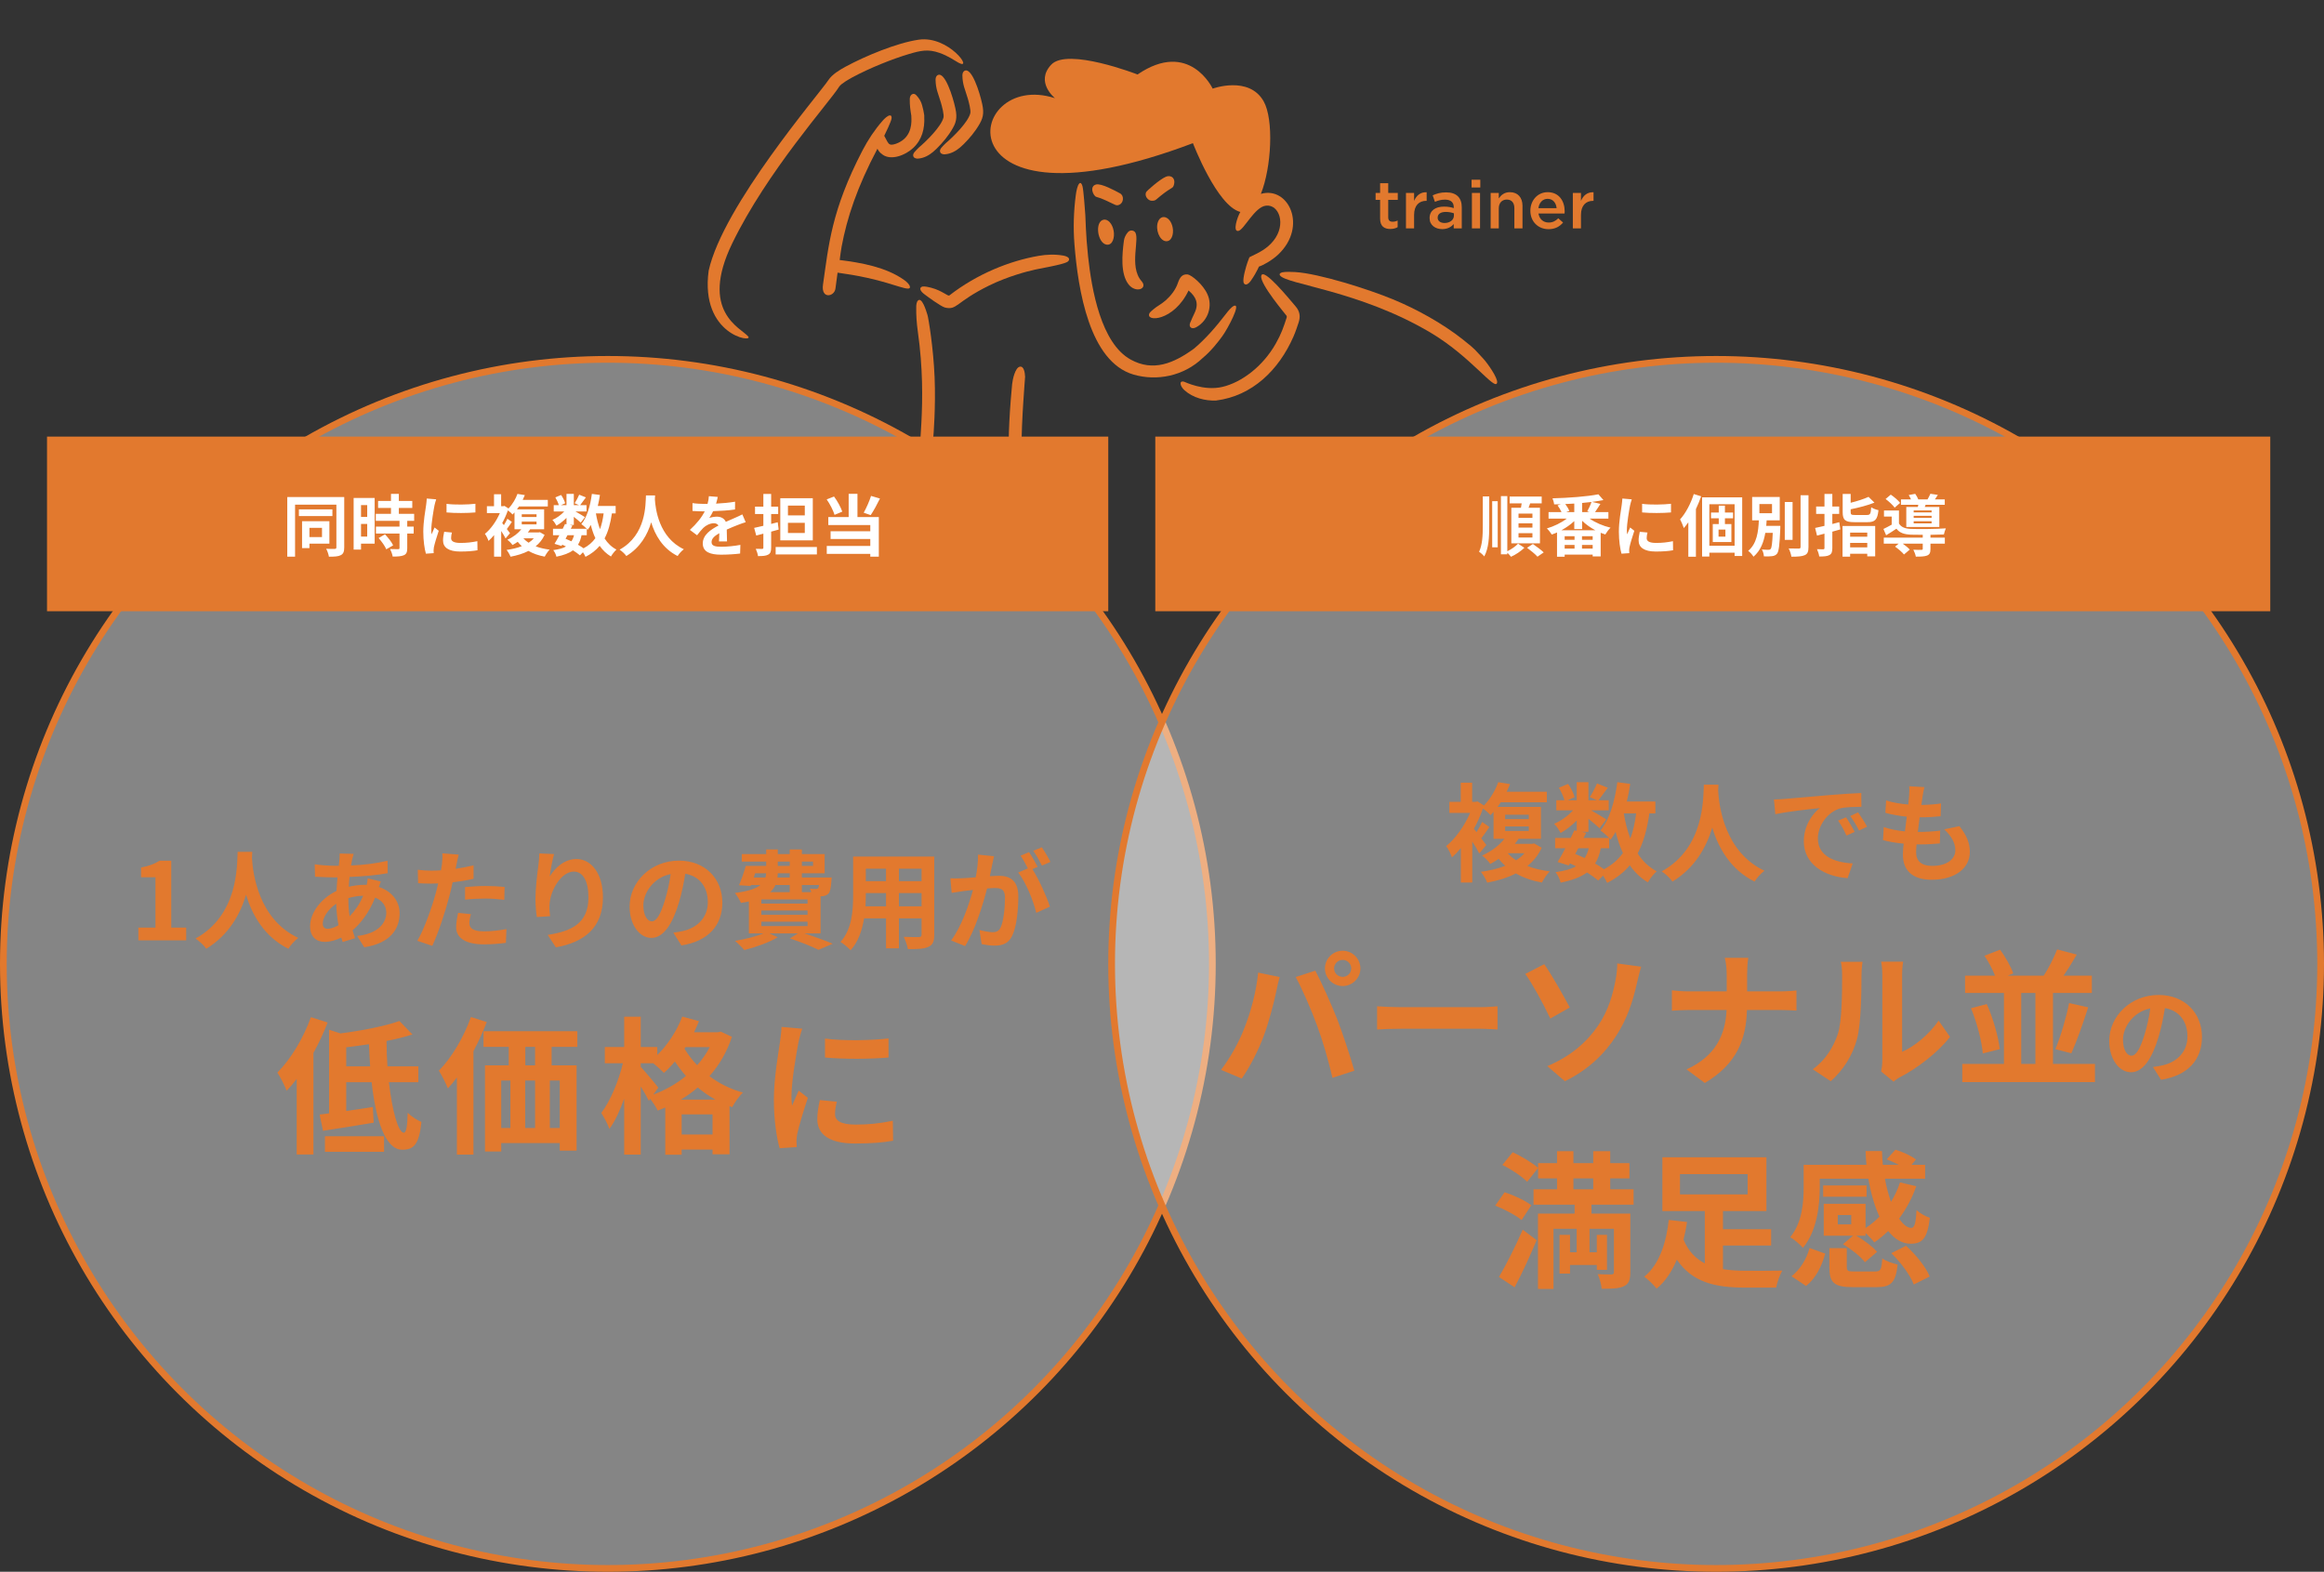 <svg width="346" height="234" viewBox="0 0 346 234" fill="none" xmlns="http://www.w3.org/2000/svg">
<rect x="0" y="0" width="346" height="234" fill="#333333" stroke="none"/>
<circle cx="90.5" cy="143.5" r="90" fill="white" fill-opacity="0.4" stroke="#E2792E"/>
<path d="M20.601 140V138.096H23.145V130.608H21.001V129.152C22.185 128.928 23.001 128.624 23.753 128.144H25.497V138.096H27.721V140H20.601ZM35.383 126.816H37.559C37.543 127.072 37.527 127.392 37.511 127.728C37.639 129.936 38.439 136.832 44.407 139.632C43.815 140.08 43.239 140.736 42.935 141.248C39.319 139.456 37.527 136.16 36.631 133.216C35.767 136.096 34.087 139.184 30.711 141.248C30.375 140.752 29.751 140.176 29.111 139.728C35.495 136.192 35.271 128.928 35.383 126.816ZM52.647 127.12C52.551 127.44 52.487 127.728 52.423 127.968C52.375 128.24 52.311 128.528 52.263 128.848C54.215 128.768 55.943 128.56 57.703 128.144L57.719 130C56.151 130.288 54.007 130.48 52.039 130.56C51.991 131.04 51.943 131.536 51.927 132.016C52.695 131.84 53.527 131.728 54.311 131.728C54.407 131.728 54.503 131.728 54.599 131.728C54.663 131.408 54.727 131.008 54.743 130.768L56.695 131.232C56.631 131.408 56.503 131.744 56.407 132.048C58.263 132.656 59.495 134.112 59.495 135.968C59.495 138.24 58.167 140.432 54.231 141.024L53.175 139.344C56.263 139.008 57.511 137.44 57.511 135.872C57.511 134.912 56.951 134.064 55.847 133.632C54.983 135.808 53.703 137.488 52.487 138.496C52.599 138.896 52.727 139.296 52.855 139.68L51.015 140.24C50.951 140.032 50.871 139.808 50.807 139.584C50.023 139.968 49.175 140.224 48.327 140.224C47.159 140.224 46.167 139.52 46.167 137.904C46.167 135.84 47.863 133.696 50.103 132.64C50.135 131.952 50.183 131.28 50.247 130.624C50.071 130.624 49.911 130.624 49.735 130.624C48.903 130.624 47.655 130.56 46.903 130.528L46.855 128.672C47.415 128.768 48.823 128.896 49.799 128.896C50.023 128.896 50.231 128.896 50.439 128.896C50.471 128.592 50.503 128.304 50.535 128.032C50.551 127.728 50.583 127.344 50.567 127.072L52.647 127.12ZM48.055 137.488C48.055 138 48.279 138.272 48.791 138.272C49.239 138.272 49.815 138.08 50.391 137.744C50.215 136.752 50.087 135.648 50.055 134.544C48.855 135.36 48.055 136.576 48.055 137.488ZM51.863 133.76C51.863 134.736 51.927 135.616 52.055 136.416C52.807 135.632 53.527 134.656 54.071 133.36C53.223 133.376 52.487 133.52 51.863 133.712V133.76ZM70.103 136.096C69.975 136.544 69.879 137.072 69.879 137.424C69.879 138.128 70.359 138.656 72.071 138.656C73.143 138.656 74.247 138.528 75.399 138.32L75.319 140.368C74.423 140.48 73.335 140.592 72.055 140.592C69.367 140.592 67.911 139.664 67.911 138.048C67.911 137.312 68.071 136.544 68.199 135.904L70.103 136.096ZM68.295 127.232C68.167 127.664 68.023 128.384 67.959 128.736C67.927 128.912 67.879 129.12 67.831 129.344C68.727 129.216 69.623 129.04 70.503 128.832V130.832C69.543 131.056 68.455 131.232 67.383 131.36C67.239 132.048 67.079 132.752 66.903 133.408C66.327 135.648 65.255 138.912 64.359 140.816L62.135 140.064C63.095 138.464 64.311 135.104 64.903 132.864C65.015 132.432 65.143 131.984 65.239 131.52C64.871 131.536 64.519 131.552 64.183 131.552C63.415 131.552 62.807 131.52 62.247 131.488L62.199 129.488C63.015 129.584 63.559 129.616 64.215 129.616C64.679 129.616 65.159 129.6 65.655 129.568C65.719 129.216 65.767 128.912 65.799 128.656C65.863 128.064 65.895 127.408 65.847 127.04L68.295 127.232ZM69.239 132.064C70.135 131.984 71.287 131.904 72.311 131.904C73.223 131.904 74.183 131.952 75.127 132.048L75.079 133.968C74.279 133.872 73.303 133.776 72.327 133.776C71.239 133.776 70.247 133.824 69.239 133.936V132.064ZM82.487 127.152C82.263 127.936 81.943 129.584 81.847 130.48C82.615 129.232 84.007 127.888 85.815 127.888C88.039 127.888 89.767 130.064 89.767 133.584C89.767 138.112 86.999 140.272 82.759 141.04L81.543 139.184C85.095 138.64 87.607 137.472 87.607 133.6C87.607 131.136 86.775 129.76 85.431 129.76C83.543 129.76 81.895 132.592 81.815 134.704C81.783 135.136 81.799 135.648 81.895 136.4L79.927 136.528C79.831 135.904 79.719 134.928 79.719 133.856C79.719 132.368 79.943 130.384 80.167 128.736C80.247 128.128 80.295 127.488 80.295 127.056L82.487 127.152ZM107.543 134.368C107.543 137.744 105.479 140.128 101.447 140.752L100.247 138.848C100.855 138.784 101.303 138.688 101.735 138.592C103.783 138.112 105.383 136.64 105.383 134.304C105.383 132.096 104.183 130.448 102.023 130.08C101.799 131.44 101.527 132.912 101.063 134.416C100.103 137.648 98.727 139.632 96.983 139.632C95.207 139.632 93.735 137.68 93.735 134.976C93.735 131.28 96.935 128.128 101.079 128.128C105.047 128.128 107.543 130.88 107.543 134.368ZM95.783 134.768C95.783 136.384 96.423 137.168 97.047 137.168C97.719 137.168 98.343 136.16 98.999 134C99.367 132.816 99.671 131.456 99.847 130.128C97.207 130.672 95.783 133.008 95.783 134.768ZM113.351 137.216V137.872H120.231V137.216H113.351ZM117.575 131.76H115.447C115.271 132.144 115.015 132.496 114.663 132.816H117.575V131.76ZM112.423 130.016L112.215 130.64H113.959C114.023 130.448 114.055 130.24 114.055 130.016H112.423ZM115.799 128.272V128.912H117.575V128.272H115.799ZM121.047 128.272H119.383V128.912H121.047V128.272ZM117.575 130.64V130.016H115.799C115.783 130.224 115.767 130.432 115.751 130.64H117.575ZM121.943 131.76H119.383V132.816H120.775C120.727 132.624 120.647 132.432 120.583 132.288C120.951 132.336 121.287 132.352 121.463 132.336C121.607 132.336 121.703 132.336 121.799 132.224C121.863 132.144 121.911 132 121.943 131.76ZM120.231 134.528V133.904H113.351V134.528H120.231ZM120.231 136.192V135.552H113.351V136.192H120.231ZM122.167 138.96H119.751C121.287 139.456 122.967 140.064 123.975 140.496L121.863 141.408C120.919 140.928 119.255 140.256 117.591 139.712L118.807 138.96H114.535L115.799 139.536C114.471 140.32 112.439 141.04 110.807 141.44C110.503 141.072 109.831 140.4 109.431 140.08C110.919 139.824 112.551 139.424 113.671 138.96H111.495V134.208C111.127 134.288 110.743 134.352 110.311 134.416C110.151 134.016 109.703 133.296 109.415 132.944C111.399 132.688 112.551 132.288 113.207 131.76H111.799L111.751 131.904L110.023 131.792C110.375 131.008 110.759 129.856 111.031 128.912H114.071V128.272H110.439V127.152H114.071V126.464H115.799V127.152H117.575V126.464H119.383V127.152H122.775V130.016H119.383V130.64H123.815C123.815 130.64 123.799 130.96 123.783 131.136C123.703 132.176 123.607 132.752 123.335 133.04C123.095 133.28 122.743 133.408 122.407 133.424C122.343 133.424 122.263 133.44 122.167 133.44V138.96ZM133.831 134.928H137.207V132.96H133.831V134.928ZM128.855 134.928H131.911V132.96H128.903V133.248C128.903 133.76 128.887 134.336 128.855 134.928ZM131.911 129.328H128.903V131.184H131.911V129.328ZM137.207 131.184V129.328H133.831V131.184H137.207ZM139.095 127.52V139.136C139.095 140.16 138.871 140.672 138.231 140.96C137.575 141.28 136.599 141.312 135.159 141.296C135.095 140.784 134.791 139.968 134.551 139.472C135.447 139.52 136.503 139.504 136.791 139.504C137.095 139.504 137.207 139.408 137.207 139.12V136.72H133.831V141.184H131.911V136.72H128.647C128.359 138.464 127.783 140.224 126.631 141.472C126.327 141.12 125.559 140.464 125.127 140.24C126.871 138.32 127.015 135.472 127.015 133.232V127.52H139.095ZM147.991 127.472C147.895 127.888 147.783 128.4 147.703 128.8C147.607 129.28 147.479 129.872 147.367 130.448C147.911 130.416 148.375 130.384 148.711 130.384C150.407 130.384 151.607 131.136 151.607 133.44C151.607 135.328 151.383 137.92 150.695 139.312C150.167 140.432 149.287 140.784 148.071 140.784C147.463 140.784 146.695 140.672 146.151 140.56L145.815 138.448C146.423 138.624 147.351 138.784 147.767 138.784C148.311 138.784 148.711 138.624 148.967 138.096C149.399 137.184 149.623 135.248 149.623 133.664C149.623 132.384 149.063 132.208 148.071 132.208C147.815 132.208 147.415 132.24 146.951 132.272C146.343 134.704 145.159 138.496 143.687 140.848L141.607 140.016C143.159 137.92 144.263 134.688 144.855 132.496C144.279 132.56 143.767 132.624 143.479 132.656C143.015 132.736 142.183 132.848 141.687 132.928L141.495 130.752C142.087 130.8 142.615 130.768 143.207 130.752C143.703 130.736 144.455 130.688 145.271 130.608C145.495 129.408 145.639 128.24 145.607 127.232L147.991 127.472ZM155.111 126.144C155.527 126.752 156.119 127.76 156.391 128.32L155.127 128.864C154.791 128.208 154.279 127.264 153.831 126.656L155.111 126.144ZM153.207 126.864C153.607 127.456 154.183 128.464 154.487 129.056L153.703 129.392C154.663 130.88 155.863 133.552 156.311 134.976L154.279 135.904C153.863 134.128 152.727 131.312 151.591 129.904L153.031 129.28C152.711 128.672 152.311 127.904 151.943 127.392L153.207 126.864ZM46.288 151.432L48.774 152.224C48.202 153.742 47.476 155.282 46.662 156.756V171.87H44.176V160.628C43.692 161.266 43.186 161.86 42.68 162.388C42.438 161.75 41.734 160.298 41.294 159.682C43.274 157.702 45.166 154.578 46.288 151.432ZM48.378 171.474V169.164H57.178V171.474H48.378ZM51.546 158.758H55.11C55.022 157.68 54.978 156.558 54.934 155.458C53.79 155.634 52.646 155.788 51.546 155.92V158.758ZM62.282 161.112H57.904C58.388 165.38 59.29 168.636 60.126 168.636C60.478 168.636 60.654 167.69 60.698 165.666C61.248 166.216 62.084 166.766 62.744 167.03C62.392 170.418 61.6 171.166 59.884 171.166C57.354 171.166 55.946 166.7 55.33 161.112H51.546V165.402C52.822 165.226 54.186 165.006 55.506 164.808L55.638 167.14C53.042 167.58 50.248 168.02 48.092 168.35L47.586 165.93C48.026 165.886 48.488 165.82 48.994 165.754V153.302L50.688 153.852C53.9 153.434 57.31 152.774 59.466 152.004L61.402 154.006C60.236 154.38 58.938 154.71 57.552 154.974C57.552 156.25 57.596 157.526 57.684 158.758H62.282V161.112ZM70.114 151.41L72.468 152.158C71.918 153.61 71.236 155.084 70.488 156.492V171.892H68.024V160.408C67.584 161.002 67.144 161.552 66.682 162.036C66.44 161.42 65.758 160.034 65.34 159.396C67.232 157.482 69.036 154.446 70.114 151.41ZM79.662 158.604V155.854H78.21V158.604H79.662ZM83.336 167.932V160.87H81.862V167.932H83.336ZM74.624 160.87V167.932H75.988V160.87H74.624ZM79.662 160.87H78.188V167.932H79.662V160.87ZM85.954 155.854H82.126V158.604H85.844V171.298H83.336V170.176H74.624V171.43H72.204V158.604H75.746V155.854H71.984V153.522H85.954V155.854ZM101.354 163.708H106.524C105.556 163.18 104.676 162.564 103.884 161.904C103.092 162.586 102.256 163.18 101.354 163.708ZM101.486 168.9H106.084V165.908H101.486V168.9ZM98.01 161.926L97.262 162.96C99.022 162.3 100.694 161.376 102.124 160.188C101.508 159.484 100.958 158.758 100.474 158.032C99.946 158.67 99.396 159.242 98.846 159.726C98.516 159.374 97.834 158.758 97.262 158.296H95.392V158.824C95.986 159.462 97.636 161.42 98.01 161.926ZM105.666 155.898H102.058L101.904 156.118C102.41 156.954 103.026 157.79 103.796 158.582C104.522 157.768 105.16 156.866 105.666 155.898ZM107.316 153.588L108.966 154.358C108.218 156.646 107.074 158.582 105.622 160.21C107.008 161.266 108.68 162.124 110.594 162.652C110.066 163.158 109.34 164.192 109.01 164.83L108.614 164.676V171.848H106.084V171.144H101.486V171.914H99.044V164.874C98.67 165.05 98.296 165.204 97.922 165.336C97.68 164.83 97.218 164.126 96.8 163.598L96.602 163.884C96.338 163.334 95.876 162.52 95.392 161.75V171.892H92.928V163.554C92.312 165.314 91.564 166.942 90.728 168.064C90.486 167.338 89.914 166.326 89.518 165.688C90.86 163.95 92.114 160.914 92.73 158.296H90.046V155.876H92.928V151.366H95.392V155.876H97.856V157.064C99.418 155.546 100.782 153.456 101.574 151.344L104.06 152.026C103.84 152.576 103.598 153.126 103.334 153.676H106.876L107.316 153.588ZM122.826 154.622C125.532 154.996 129.91 154.886 132.286 154.6V157.438C129.58 157.68 125.598 157.702 122.826 157.438V154.622ZM124.586 164.016C124.41 164.742 124.322 165.27 124.322 165.864C124.322 166.832 125.158 167.426 127.402 167.426C129.36 167.426 130.988 167.25 132.924 166.854L132.968 169.824C131.538 170.088 129.778 170.242 127.292 170.242C123.508 170.242 121.682 168.9 121.682 166.634C121.682 165.776 121.814 164.896 122.056 163.774L124.586 164.016ZM119.438 153.148C119.262 153.61 118.976 154.71 118.888 155.106C118.602 156.58 117.832 160.98 117.832 163.18C117.832 163.598 117.854 164.17 117.92 164.61C118.25 163.862 118.602 163.092 118.91 162.366L120.274 163.444C119.658 165.27 118.932 167.668 118.69 168.834C118.624 169.164 118.58 169.648 118.58 169.868C118.58 170.11 118.602 170.462 118.624 170.77L116.072 170.946C115.632 169.428 115.214 166.744 115.214 163.752C115.214 160.452 115.896 156.734 116.138 155.04C116.204 154.424 116.336 153.588 116.358 152.884L119.438 153.148Z" fill="#E2792E"/>
<circle cx="255.5" cy="143.5" r="90" fill="white" fill-opacity="0.4" stroke="#E2792E"/>
<path d="M226.968 127.024H224.472C224.824 127.424 225.24 127.776 225.72 128.08C226.2 127.776 226.616 127.424 226.968 127.024ZM224.088 123.04V123.712H227.608V123.04H224.088ZM224.088 121.296V121.952H227.608V121.296H224.088ZM228.408 125.568L229.528 126.208C229.032 127.312 228.296 128.208 227.4 128.928C228.376 129.312 229.496 129.568 230.728 129.728C230.312 130.128 229.816 130.88 229.56 131.392C228.088 131.12 226.792 130.672 225.688 130.032C224.408 130.688 222.952 131.12 221.416 131.408C221.256 130.944 220.776 130.144 220.472 129.792C221.784 129.616 223.016 129.328 224.104 128.896C223.752 128.576 223.416 128.24 223.128 127.856C222.744 128.128 222.328 128.384 221.88 128.624C221.608 128.224 221.048 127.632 220.648 127.376C222.168 126.688 223.272 125.776 223.976 124.88H222.36V120.864C222.216 121.04 222.056 121.2 221.896 121.36C221.656 121.056 221.176 120.64 220.776 120.384C220.424 121.408 219.96 122.432 219.432 123.392L219.832 123.888C220.136 123.392 220.472 122.8 220.664 122.368L221.736 123.12C221.32 123.728 220.904 124.336 220.536 124.816C220.872 125.248 221.16 125.632 221.288 125.808L220.232 127.056C220.008 126.592 219.608 125.92 219.192 125.28V131.392H217.496V126.256C217.064 126.784 216.616 127.248 216.168 127.648C216.024 127.184 215.592 126.288 215.304 125.968C216.68 124.864 218.04 122.96 218.872 121.024H215.784V119.376H217.48V116.528H219.176V119.376H219.688L219.976 119.312L220.936 119.92C221.96 118.848 222.664 117.552 223.064 116.448L224.824 116.736C224.664 117.12 224.488 117.488 224.312 117.872H230.296V119.44H223.432C223.288 119.68 223.128 119.904 222.952 120.128H229.416V124.88H226.088C225.912 125.136 225.736 125.392 225.528 125.632H228.072L228.408 125.568ZM239.576 126.288H238.328C238.152 127.184 237.88 127.936 237.48 128.56C237.976 128.848 238.44 129.136 238.808 129.408C239.992 128.784 240.92 127.984 241.624 126.992C241.176 126.048 240.824 124.992 240.536 123.84C240.312 124.256 240.056 124.64 239.8 124.992C239.736 124.928 239.672 124.848 239.576 124.752V126.288ZM234.984 126.288L234.52 127.136C235 127.328 235.464 127.52 235.928 127.744C236.184 127.344 236.392 126.864 236.536 126.288H234.984ZM243.592 121.088H241.752C241.976 122.432 242.296 123.696 242.728 124.848C243.128 123.76 243.416 122.496 243.592 121.088ZM246.456 121.088H245.56C245.224 123.456 244.68 125.44 243.816 127.056C244.552 128.192 245.48 129.104 246.648 129.712C246.216 130.096 245.624 130.832 245.336 131.36C244.248 130.704 243.368 129.856 242.648 128.816C241.768 129.872 240.664 130.736 239.272 131.44C239.16 131.168 238.92 130.736 238.664 130.352L237.944 131.088C237.512 130.72 236.936 130.304 236.28 129.888C235.336 130.592 234.056 131.056 232.344 131.408C232.232 130.864 231.896 130.224 231.592 129.84C232.888 129.664 233.88 129.408 234.632 128.976C234.344 128.816 234.04 128.672 233.736 128.544L233.56 128.848L231.896 128.336C232.248 127.776 232.648 127.056 233.048 126.288H231.528V124.752H233.848C234.04 124.352 234.232 123.968 234.392 123.616L234.744 123.696V122.16C234.008 122.896 233.144 123.568 232.344 124.016C232.136 123.6 231.736 122.976 231.384 122.64C232.36 122.24 233.432 121.472 234.2 120.64H231.704V119.136H232.92C232.776 118.592 232.424 117.856 232.088 117.28L233.464 116.704C233.88 117.312 234.296 118.128 234.424 118.688L233.4 119.136H234.744V116.448H236.488V119.136H237.752L236.696 118.672C237.064 118.096 237.512 117.248 237.768 116.64L239.368 117.28C238.872 117.968 238.376 118.64 237.992 119.136H239.512V120.64H236.888C237.656 121.072 238.792 121.744 239.144 121.984L238.136 123.296C237.784 122.96 237.112 122.4 236.488 121.904V123.84H235.464L236.152 123.984L235.768 124.752H239.576C239.208 124.384 238.632 123.888 238.28 123.648C239.64 122.016 240.408 119.296 240.792 116.448L242.712 116.704C242.584 117.6 242.408 118.48 242.2 119.328H246.456V121.088ZM253.672 116.816H255.848C255.832 117.072 255.816 117.392 255.8 117.728C255.928 119.936 256.728 126.832 262.696 129.632C262.104 130.08 261.528 130.736 261.224 131.248C257.608 129.456 255.816 126.16 254.92 123.216C254.056 126.096 252.376 129.184 249 131.248C248.664 130.752 248.04 130.176 247.4 129.728C253.784 126.192 253.56 118.928 253.672 116.816ZM264.104 119.024C264.744 119.008 265.368 118.976 265.672 118.944C267.016 118.832 269.656 118.592 272.584 118.352C274.232 118.208 275.976 118.112 277.112 118.064L277.128 120.112C276.264 120.128 274.888 120.128 274.04 120.336C272.104 120.848 270.648 122.912 270.648 124.816C270.648 127.456 273.112 128.4 275.832 128.544L275.08 130.736C271.72 130.512 268.552 128.72 268.552 125.248C268.552 122.944 269.848 121.12 270.936 120.304C269.432 120.464 266.168 120.816 264.312 121.216L264.104 119.024ZM274.84 121.68C275.24 122.256 275.816 123.232 276.12 123.856L274.904 124.4C274.504 123.52 274.168 122.896 273.656 122.176L274.84 121.68ZM276.632 120.944C277.032 121.504 277.64 122.448 277.976 123.072L276.776 123.648C276.344 122.784 275.976 122.192 275.464 121.488L276.632 120.944ZM286.504 117.184C286.36 117.76 286.296 118.192 286.232 118.608C286.184 118.88 286.12 119.312 286.056 119.84C287.208 119.824 288.232 119.728 288.984 119.616L288.92 121.52C287.96 121.616 287.08 121.68 285.8 121.68C285.704 122.384 285.608 123.136 285.528 123.856C285.56 123.856 285.608 123.856 285.64 123.856C286.632 123.856 287.816 123.792 288.856 123.664L288.808 125.568C287.912 125.648 286.984 125.712 285.976 125.712C285.768 125.712 285.544 125.712 285.336 125.712C285.304 126.192 285.272 126.592 285.272 126.88C285.272 128.208 286.088 128.912 287.656 128.912C289.896 128.912 291.112 127.888 291.112 126.576C291.112 125.488 290.52 124.464 289.464 123.472L291.72 122.992C292.776 124.336 293.272 125.472 293.272 126.832C293.272 129.248 291.096 130.976 287.592 130.976C285.08 130.976 283.304 129.888 283.304 127.216C283.304 126.832 283.352 126.256 283.416 125.6C282.248 125.488 281.192 125.312 280.344 125.072L280.456 123.136C281.496 123.488 282.568 123.664 283.608 123.776C283.704 123.056 283.8 122.304 283.88 121.584C282.776 121.472 281.64 121.28 280.696 121.008L280.808 119.168C281.736 119.472 282.936 119.68 284.104 119.776C284.152 119.28 284.2 118.848 284.232 118.48C284.28 117.728 284.28 117.408 284.248 117.056L286.504 117.184ZM198.622 144.182C198.622 144.864 199.194 145.436 199.898 145.436C200.602 145.436 201.174 144.864 201.174 144.182C201.174 143.478 200.602 142.906 199.898 142.906C199.194 142.906 198.622 143.478 198.622 144.182ZM197.258 144.182C197.258 142.73 198.446 141.542 199.898 141.542C201.35 141.542 202.538 142.73 202.538 144.182C202.538 145.612 201.35 146.8 199.898 146.8C198.446 146.8 197.258 145.612 197.258 144.182ZM185.224 153.158C186.214 150.694 187.05 147.592 187.314 144.798L190.526 145.458C190.328 146.096 190.086 147.174 189.998 147.658C189.69 149.198 188.898 152.234 188.128 154.28C187.336 156.414 186.038 158.922 184.872 160.572L181.792 159.274C183.178 157.47 184.476 155.094 185.224 153.158ZM196.092 152.696C195.256 150.386 193.826 147.13 192.902 145.458L195.828 144.512C196.73 146.206 198.248 149.594 199.084 151.728C199.854 153.708 201.02 157.228 201.636 159.406L198.38 160.462C197.764 157.844 196.972 155.072 196.092 152.696ZM205.024 149.814C205.816 149.88 207.422 149.946 208.566 149.946H220.38C221.414 149.946 222.382 149.858 222.954 149.814V153.268C222.426 153.246 221.304 153.158 220.38 153.158H208.566C207.312 153.158 205.838 153.202 205.024 153.268V149.814ZM230.368 158.724C233.932 157.228 236.308 155.05 237.892 152.74C239.52 150.386 240.136 147.9 240.488 146.096C240.708 145.084 240.796 143.984 240.774 143.434L244.338 143.918C244.074 144.776 243.832 145.854 243.678 146.492C243.106 149.066 242.226 151.75 240.62 154.214C238.904 156.876 236.462 159.274 232.986 160.968L230.368 158.724ZM229.906 143.544C231.006 145.084 232.898 148.45 233.712 149.99L230.808 151.64C229.708 149.286 228.102 146.404 227.09 144.996L229.906 143.544ZM257.076 145.172C257.076 144.424 256.988 143.28 256.79 142.598H260.288C260.156 143.28 260.112 144.49 260.112 145.194V147.592H265.062C266.074 147.592 266.998 147.504 267.46 147.46V150.452C266.998 150.43 265.92 150.364 265.04 150.364H260.09C259.958 154.786 258.572 158.394 253.82 161.232L251.092 159.208C255.404 157.25 256.878 154.082 257.054 150.364H251.444C250.476 150.364 249.596 150.43 248.914 150.474V147.438C249.574 147.504 250.476 147.592 251.356 147.592H257.076V145.172ZM280.066 159.516C280.154 159.098 280.242 158.482 280.242 157.888V145.062C280.242 144.072 280.088 143.236 280.066 143.17H283.344C283.322 143.236 283.19 144.094 283.19 145.084V156.59C284.972 155.82 287.15 154.082 288.624 151.948L290.318 154.368C288.492 156.744 285.324 159.12 282.86 160.374C282.376 160.638 282.112 160.858 281.914 161.034L280.066 159.516ZM269.88 159.186C271.816 157.822 273.004 155.798 273.62 153.928C274.236 152.036 274.258 147.878 274.258 145.216C274.258 144.336 274.192 143.742 274.06 143.192H277.294C277.272 143.302 277.14 144.27 277.14 145.194C277.14 147.79 277.074 152.432 276.48 154.654C275.82 157.14 274.434 159.296 272.564 160.968L269.88 159.186ZM300.922 147.834V158.394H303.034V147.834H300.922ZM305.652 158.394H311.9V161.1H292.144V158.394H298.348V147.834H292.562V145.26H297.028C296.654 144.336 296.06 143.17 295.444 142.29L297.776 141.388C298.59 142.488 299.382 143.918 299.734 144.908L298.898 145.26H304.266C304.992 144.16 305.806 142.554 306.268 141.344L309.194 142.114C308.534 143.236 307.852 144.358 307.214 145.26H311.438V147.834H305.652V158.394ZM293.442 150.1L295.796 149.484C296.742 151.596 297.512 154.346 297.732 156.194L295.202 156.832C295.048 155.006 294.322 152.212 293.442 150.1ZM308.38 156.81L306.004 156.194C306.774 154.368 307.632 151.486 308.05 149.33L310.888 149.968C310.118 152.388 309.172 155.072 308.38 156.81ZM327.832 154.368C327.832 157.744 325.768 160.128 321.736 160.752L320.536 158.848C321.144 158.784 321.592 158.688 322.024 158.592C324.072 158.112 325.672 156.64 325.672 154.304C325.672 152.096 324.472 150.448 322.312 150.08C322.088 151.44 321.816 152.912 321.352 154.416C320.392 157.648 319.016 159.632 317.272 159.632C315.496 159.632 314.024 157.68 314.024 154.976C314.024 151.28 317.224 148.128 321.368 148.128C325.336 148.128 327.832 150.88 327.832 154.368ZM316.072 154.768C316.072 156.384 316.712 157.168 317.336 157.168C318.008 157.168 318.632 156.16 319.288 154C319.656 152.816 319.96 151.456 320.136 150.128C317.496 150.672 316.072 153.008 316.072 154.768ZM225.498 191.65L223.166 190.11C224.178 188.416 225.586 185.644 226.708 183.07L228.776 184.632C227.786 186.986 226.642 189.516 225.498 191.65ZM227.984 179.44L226.532 181.64C225.718 180.936 223.98 180.034 222.616 179.484L224.002 177.504C225.344 177.922 227.104 178.736 227.984 179.44ZM223.672 173.434L225.212 171.542C226.51 172.136 228.16 173.126 228.996 173.874L227.368 175.942C226.62 175.172 224.992 174.072 223.672 173.434ZM234.254 175.436V177.064H237.202V175.436H234.254ZM243.208 179.352H236.938V180.672H242.724V189.406C242.724 190.55 242.504 191.144 241.756 191.496C241.008 191.848 239.952 191.87 238.456 191.87C238.412 191.232 238.148 190.308 237.862 189.692C238.676 189.736 239.622 189.736 239.908 189.736C240.194 189.714 240.282 189.626 240.282 189.384V182.938H236.652V186.436H237.73V183.84H239.248V189.054H237.73V188.328H233.748V189.604H232.186V183.84H233.748V186.436H234.738V182.938H231.284V191.892H228.974V180.672H234.43V179.352H228.314V177.064H231.812V175.436H228.996V173.17H231.812V171.388H234.254V173.17H237.202V171.388H239.732V173.17H242.592V175.436H239.732V177.064H243.208V179.352ZM250.116 174.798V177.812H260.192V174.798H250.116ZM256.518 185.424V188.944C257.574 189.12 258.74 189.186 259.928 189.186C260.874 189.208 264.13 189.186 265.34 189.164C264.988 189.758 264.57 190.968 264.438 191.694H259.774C255.352 191.694 251.942 190.902 249.654 187.536C248.928 189.23 247.982 190.748 246.64 191.848C246.244 191.32 245.342 190.462 244.792 190.066C247.168 188.196 248.136 184.61 248.444 181.618L251.172 181.926C251.04 182.784 250.864 183.664 250.644 184.544C251.348 186.282 252.47 187.382 253.812 188.086V180.298H247.498V172.29H262.986V180.298H256.518V183.004H263.69V185.424H256.518ZM275.614 182.278V180.892H273.612V182.278H275.614ZM270.928 175.48V176.756C270.928 179.462 270.51 183.29 268.42 185.776C268.046 185.314 267.034 184.456 266.528 184.192C268.332 182.014 268.53 178.934 268.53 176.712V173.412H277.88C277.814 172.73 277.77 172.048 277.748 171.366H280.19C280.212 172.048 280.256 172.752 280.322 173.412H282.676C282.104 173.104 281.466 172.818 280.894 172.598L282.192 171.168C283.226 171.476 284.568 172.07 285.25 172.62L284.59 173.412H286.614V175.48H280.63C280.85 176.734 281.18 177.9 281.532 178.934C282.082 178.032 282.544 177.064 282.874 176.03L285.294 176.602C284.678 178.384 283.798 179.99 282.742 181.42C283.336 182.3 283.952 182.806 284.568 182.806C285.052 182.784 285.228 182.058 285.338 180.166C285.888 180.65 286.702 181.112 287.318 181.31C286.944 184.434 286.174 185.16 284.436 185.16C283.182 185.16 282.06 184.456 281.114 183.268C280.454 183.906 279.772 184.478 279.046 184.962C278.782 184.588 278.232 184.016 277.748 183.576V183.972H276.34C277.506 184.61 278.804 185.6 279.464 186.37L277.66 187.91C277.022 187.074 275.592 185.952 274.382 185.226L275.878 183.972H271.522V179.22H277.748V182.828C278.496 182.344 279.178 181.772 279.816 181.134C279.09 179.55 278.518 177.614 278.166 175.48H270.928ZM277.902 176.492V178.164H271.434V176.492H277.902ZM268.882 191.452L266.726 190C268.024 188.988 268.97 187.426 269.41 185.798L271.742 186.634C271.236 188.46 270.378 190.286 268.882 191.452ZM276.142 189.296H279.134C279.97 189.296 280.124 189.076 280.234 187.338C280.718 187.734 281.84 188.108 282.522 188.262C282.236 190.968 281.51 191.628 279.376 191.628H275.856C273.018 191.628 272.358 190.924 272.358 188.658V185.82H274.954V188.636C274.954 189.23 275.13 189.296 276.142 189.296ZM281.576 186.568L283.776 185.468C285.206 186.766 286.724 188.614 287.296 190.044L284.92 191.232C284.436 189.89 283.006 187.954 281.576 186.568Z" fill="#E2792E"/>
<rect x="7" y="65" width="158" height="26" fill="#E2792E"/>
<path d="M47.94 78.58H46.07V79.96H47.94V78.58ZM49.04 80.94H46.07V81.6H44.97V77.6H49.04V80.94ZM49.49 75.83V76.83H44.5V75.83H49.49ZM51.25 74V81.5C51.25 82.12 51.12 82.45 50.74 82.65C50.36 82.85 49.8 82.88 48.97 82.88C48.92 82.55 48.74 82.01 48.56 81.7C49.09 81.73 49.67 81.73 49.84 81.72C50.01 81.71 50.08 81.65 50.08 81.49V75.13H43.93V82.87H42.77V74H51.25ZM54.67 75.2H53.75V76.96H54.67V75.2ZM53.75 79.88H54.67V78H53.75V79.88ZM55.78 74.14V80.94H53.75V81.82H52.65V74.14H55.78ZM56.37 80.1L57.32 79.55C57.78 80.04 58.32 80.7 58.53 81.19L57.51 81.78C57.33 81.32 56.82 80.61 56.37 80.1ZM61.66 77.54H60.63V78.4H61.59V79.43H60.63V81.61C60.63 82.18 60.52 82.48 60.13 82.66C59.74 82.83 59.2 82.86 58.46 82.86C58.42 82.53 58.24 82.06 58.08 81.74C58.56 81.76 59.12 81.76 59.27 81.76C59.43 81.76 59.48 81.72 59.48 81.58V79.43H55.97V78.4H59.48V77.54H55.95V76.5H58.21V75.62H56.29V74.58H58.21V73.53H59.38V74.58H61.38V75.62H59.38V76.5H61.66V77.54ZM66.48 75.01C67.71 75.18 69.7 75.13 70.78 75V76.29C69.55 76.4 67.74 76.41 66.48 76.29V75.01ZM67.28 79.28C67.2 79.61 67.16 79.85 67.16 80.12C67.16 80.56 67.54 80.83 68.56 80.83C69.45 80.83 70.19 80.75 71.07 80.57L71.09 81.92C70.44 82.04 69.64 82.11 68.51 82.11C66.79 82.11 65.96 81.5 65.96 80.47C65.96 80.08 66.02 79.68 66.13 79.17L67.28 79.28ZM64.94 74.34C64.86 74.55 64.73 75.05 64.69 75.23C64.56 75.9 64.21 77.9 64.21 78.9C64.21 79.09 64.22 79.35 64.25 79.55C64.4 79.21 64.56 78.86 64.7 78.53L65.32 79.02C65.04 79.85 64.71 80.94 64.6 81.47C64.57 81.62 64.55 81.84 64.55 81.94C64.55 82.05 64.56 82.21 64.57 82.35L63.41 82.43C63.21 81.74 63.02 80.52 63.02 79.16C63.02 77.66 63.33 75.97 63.44 75.2C63.47 74.92 63.53 74.54 63.54 74.22L64.94 74.34ZM79.48 80.14H77.92C78.14 80.39 78.4 80.61 78.7 80.8C79 80.61 79.26 80.39 79.48 80.14ZM77.68 77.65V78.07H79.88V77.65H77.68ZM77.68 76.56V76.97H79.88V76.56H77.68ZM80.38 79.23L81.08 79.63C80.77 80.32 80.31 80.88 79.75 81.33C80.36 81.57 81.06 81.73 81.83 81.83C81.57 82.08 81.26 82.55 81.1 82.87C80.18 82.7 79.37 82.42 78.68 82.02C77.88 82.43 76.97 82.7 76.01 82.88C75.91 82.59 75.61 82.09 75.42 81.87C76.24 81.76 77.01 81.58 77.69 81.31C77.47 81.11 77.26 80.9 77.08 80.66C76.84 80.83 76.58 80.99 76.3 81.14C76.13 80.89 75.78 80.52 75.53 80.36C76.48 79.93 77.17 79.36 77.61 78.8H76.6V76.29C76.51 76.4 76.41 76.5 76.31 76.6C76.16 76.41 75.86 76.15 75.61 75.99C75.39 76.63 75.1 77.27 74.77 77.87L75.02 78.18C75.21 77.87 75.42 77.5 75.54 77.23L76.21 77.7C75.95 78.08 75.69 78.46 75.46 78.76C75.67 79.03 75.85 79.27 75.93 79.38L75.27 80.16C75.13 79.87 74.88 79.45 74.62 79.05V82.87H73.56V79.66C73.29 79.99 73.01 80.28 72.73 80.53C72.64 80.24 72.37 79.68 72.19 79.48C73.05 78.79 73.9 77.6 74.42 76.39H72.49V75.36H73.55V73.58H74.61V75.36H74.93L75.11 75.32L75.71 75.7C76.35 75.03 76.79 74.22 77.04 73.53L78.14 73.71C78.04 73.95 77.93 74.18 77.82 74.42H81.56V75.4H77.27C77.18 75.55 77.08 75.69 76.97 75.83H81.01V78.8H78.93C78.82 78.96 78.71 79.12 78.58 79.27H80.17L80.38 79.23ZM87.36 79.68H86.58C86.47 80.24 86.3 80.71 86.05 81.1C86.36 81.28 86.65 81.46 86.88 81.63C87.62 81.24 88.2 80.74 88.64 80.12C88.36 79.53 88.14 78.87 87.96 78.15C87.82 78.41 87.66 78.65 87.5 78.87C87.46 78.83 87.42 78.78 87.36 78.72V79.68ZM84.49 79.68L84.2 80.21C84.5 80.33 84.79 80.45 85.08 80.59C85.24 80.34 85.37 80.04 85.46 79.68H84.49ZM89.87 76.43H88.72C88.86 77.27 89.06 78.06 89.33 78.78C89.58 78.1 89.76 77.31 89.87 76.43ZM91.66 76.43H91.1C90.89 77.91 90.55 79.15 90.01 80.16C90.47 80.87 91.05 81.44 91.78 81.82C91.51 82.06 91.14 82.52 90.96 82.85C90.28 82.44 89.73 81.91 89.28 81.26C88.73 81.92 88.04 82.46 87.17 82.9C87.1 82.73 86.95 82.46 86.79 82.22L86.34 82.68C86.07 82.45 85.71 82.19 85.3 81.93C84.71 82.37 83.91 82.66 82.84 82.88C82.77 82.54 82.56 82.14 82.37 81.9C83.18 81.79 83.8 81.63 84.27 81.36C84.09 81.26 83.9 81.17 83.71 81.09L83.6 81.28L82.56 80.96C82.78 80.61 83.03 80.16 83.28 79.68H82.33V78.72H83.78C83.9 78.47 84.02 78.23 84.12 78.01L84.34 78.06V77.1C83.88 77.56 83.34 77.98 82.84 78.26C82.71 78 82.46 77.61 82.24 77.4C82.85 77.15 83.52 76.67 84 76.15H82.44V75.21H83.2C83.11 74.87 82.89 74.41 82.68 74.05L83.54 73.69C83.8 74.07 84.06 74.58 84.14 74.93L83.5 75.21H84.34V73.53H85.43V75.21H86.22L85.56 74.92C85.79 74.56 86.07 74.03 86.23 73.65L87.23 74.05C86.92 74.48 86.61 74.9 86.37 75.21H87.32V76.15H85.68C86.16 76.42 86.87 76.84 87.09 76.99L86.46 77.81C86.24 77.6 85.82 77.25 85.43 76.94V78.15H84.79L85.22 78.24L84.98 78.72H87.36C87.13 78.49 86.77 78.18 86.55 78.03C87.4 77.01 87.88 75.31 88.12 73.53L89.32 73.69C89.24 74.25 89.13 74.8 89 75.33H91.66V76.43ZM96.17 73.76H97.53C97.52 73.92 97.51 74.12 97.5 74.33C97.58 75.71 98.08 80.02 101.81 81.77C101.44 82.05 101.08 82.46 100.89 82.78C98.63 81.66 97.51 79.6 96.95 77.76C96.41 79.56 95.36 81.49 93.25 82.78C93.04 82.47 92.65 82.11 92.25 81.83C96.24 79.62 96.1 75.08 96.17 73.76ZM106.86 73.98C106.81 74.23 106.74 74.56 106.61 74.98C107.56 74.93 108.56 74.84 109.44 74.69L109.43 75.85C108.48 75.99 107.25 76.07 106.17 76.1C106 76.47 105.8 76.83 105.6 77.12C105.86 77 106.4 76.92 106.73 76.92C107.34 76.92 107.84 77.18 108.06 77.69C108.58 77.45 109 77.28 109.41 77.1C109.8 76.93 110.15 76.77 110.52 76.58L111.02 77.74C110.7 77.83 110.17 78.03 109.83 78.16C109.38 78.34 108.81 78.56 108.2 78.84C108.21 79.4 108.23 80.14 108.24 80.6H107.04C107.07 80.3 107.08 79.82 107.09 79.38C106.34 79.81 105.94 80.2 105.94 80.7C105.94 81.25 106.41 81.4 107.39 81.4C108.24 81.4 109.35 81.29 110.23 81.12L110.19 82.41C109.53 82.5 108.3 82.58 107.36 82.58C105.79 82.58 104.63 82.2 104.63 80.91C104.63 79.63 105.83 78.83 106.97 78.24C106.82 77.99 106.55 77.9 106.27 77.9C105.71 77.9 105.09 78.22 104.71 78.59C104.41 78.89 104.12 79.25 103.78 79.69L102.71 78.89C103.76 77.92 104.47 77.03 104.92 76.13C104.87 76.13 104.83 76.13 104.79 76.13C104.38 76.13 103.65 76.11 103.1 76.07V74.9C103.61 74.98 104.35 75.02 104.86 75.02C105.01 75.02 105.18 75.02 105.34 75.02C105.45 74.62 105.52 74.23 105.54 73.87L106.86 73.98ZM119.82 76.73V75.27H117.31V76.73H119.82ZM119.82 79.35V77.84H117.31V79.35H119.82ZM121.01 74.17V80.45H116.17V74.17H121.01ZM115.79 77.75L115.93 78.84C115.56 78.94 115.19 79.05 114.81 79.15V81.53C114.81 82.11 114.7 82.4 114.37 82.57C114.04 82.76 113.55 82.79 112.85 82.79C112.82 82.48 112.66 82.01 112.52 81.71C112.91 81.72 113.33 81.72 113.46 81.72C113.6 81.72 113.65 81.67 113.65 81.53V79.45L112.59 79.73L112.28 78.59C112.67 78.51 113.15 78.4 113.65 78.28V76.53H112.41V75.43H113.65V73.54H114.81V75.43H115.86V76.53H114.81V78L115.79 77.75ZM115.48 81.43H121.62V82.54H115.48V81.43ZM129.68 73.83L131.01 74.22C130.57 75.11 130.06 76.06 129.63 76.69L128.59 76.33C128.98 75.64 129.44 74.61 129.68 73.83ZM125.4 76.17L124.25 76.65C124.06 76.02 123.57 75.05 123.08 74.35L124.17 73.92C124.69 74.61 125.18 75.53 125.4 76.17ZM127.66 73.52V76.98H130.84V82.87H129.57V82.46H123.09V81.28H129.57V80.24H123.66V79.09H129.57V78.17H123.32V76.98H126.35V73.52H127.66Z" fill="white"/>
<rect x="172" y="65" width="166" height="26" fill="#E2792E"/>
<path d="M228.15 77.1V76.46H226.08V77.1H228.15ZM228.15 78.55V77.91H226.08V78.55H228.15ZM228.15 80.02V79.38H226.08V80.02H228.15ZM225.01 75.59H226.44C226.48 75.38 226.52 75.15 226.55 74.94H224.76V73.92H229.53V74.94H227.81C227.73 75.16 227.65 75.38 227.58 75.59H229.27V80.89H225.01V75.59ZM220.76 78.24V73.91H221.72V78.25C221.72 80.02 221.64 81.6 220.98 82.84C220.81 82.62 220.44 82.29 220.21 82.15C220.7 81.08 220.76 79.75 220.76 78.24ZM222.16 81.48V74.62H222.98V81.48H222.16ZM224.41 73.86V82.07C225.01 81.78 225.67 81.32 226.01 80.94L226.95 81.55C226.45 82.05 225.64 82.59 224.96 82.89C224.83 82.72 224.61 82.47 224.41 82.28V82.52H223.46V73.86H224.41ZM227.35 81.55L228.22 80.99C228.73 81.35 229.46 81.87 229.83 82.24L228.9 82.88C228.58 82.5 227.88 81.95 227.35 81.55ZM232.47 78.94H237.51C236.78 78.55 236.1 78.07 235.55 77.53V78.77H234.38V77.58C233.83 78.09 233.17 78.56 232.47 78.94ZM235.53 81.67H237.12V81.13H235.53V81.67ZM232.95 81.13V81.67H234.42V81.13H232.95ZM234.42 80.36V79.83H232.95V80.36H234.42ZM237.12 80.36V79.83H235.53V80.36H237.12ZM234.38 76.24V74.97C233.93 75 233.49 75.02 233.04 75.04C233.29 75.37 233.54 75.77 233.64 76.06L233.18 76.24H234.38ZM236.66 76.24L236.31 76.13C236.53 75.74 236.8 75.17 236.94 74.73C236.49 74.79 236.03 74.84 235.55 74.88V76.24H236.66ZM239.46 77.21H236.67C237.52 77.81 238.67 78.3 239.78 78.56C239.52 78.8 239.18 79.27 239 79.57C238.77 79.5 238.54 79.41 238.31 79.32V82.84H237.12V82.57H232.95V82.88H231.81V79.27C231.55 79.39 231.29 79.49 231.03 79.58C230.87 79.32 230.54 78.89 230.3 78.67C231.34 78.37 232.45 77.83 233.26 77.21H230.55V76.24H232.48C232.34 75.92 232.11 75.53 231.89 75.24L232.37 75.07C232.03 75.08 231.7 75.08 231.38 75.09C231.36 74.83 231.24 74.43 231.14 74.19C233.53 74.13 236.33 73.92 237.97 73.59L238.72 74.45C238.21 74.55 237.64 74.64 237.04 74.72L238.27 75.02C238 75.45 237.71 75.9 237.47 76.24H239.46V77.21ZM244.48 75.01C245.71 75.18 247.7 75.13 248.78 75V76.29C247.55 76.4 245.74 76.41 244.48 76.29V75.01ZM245.28 79.28C245.2 79.61 245.16 79.85 245.16 80.12C245.16 80.56 245.54 80.83 246.56 80.83C247.45 80.83 248.19 80.75 249.07 80.57L249.09 81.92C248.44 82.04 247.64 82.11 246.51 82.11C244.79 82.11 243.96 81.5 243.96 80.47C243.96 80.08 244.02 79.68 244.13 79.17L245.28 79.28ZM242.94 74.34C242.86 74.55 242.73 75.05 242.69 75.23C242.56 75.9 242.21 77.9 242.21 78.9C242.21 79.09 242.22 79.35 242.25 79.55C242.4 79.21 242.56 78.86 242.7 78.53L243.32 79.02C243.04 79.85 242.71 80.94 242.6 81.47C242.57 81.62 242.55 81.84 242.55 81.94C242.55 82.05 242.56 82.21 242.57 82.35L241.41 82.43C241.21 81.74 241.02 80.52 241.02 79.16C241.02 77.66 241.33 75.97 241.44 75.2C241.47 74.92 241.53 74.54 241.54 74.22L242.94 74.34ZM252.17 73.55L253.27 73.89C253.05 74.52 252.79 75.16 252.49 75.79V82.88H251.36V77.76C251.14 78.07 250.92 78.36 250.69 78.62C250.6 78.33 250.31 77.63 250.13 77.33C250.96 76.42 251.72 74.99 252.17 73.55ZM256.88 79.89V78.84H255.86V79.89H256.88ZM258.02 77.16H256.81V78.02H257.77V80.7H255V78.02H255.89V77.16H254.74V76.3H255.89V75.28H256.81V76.3H258.02V77.16ZM254.49 81.25H258.25V75.07H254.49V81.25ZM253.41 74.04H259.38V82.77H258.25V82.28H254.49V82.86H253.41V74.04ZM261.94 75.04V76.41H263.82V75.04H261.94ZM262.96 78.29H265.06C265.06 78.29 265.05 78.58 265.05 78.72C264.95 81.13 264.84 82.09 264.57 82.43C264.37 82.67 264.14 82.76 263.82 82.8C263.55 82.84 263.09 82.85 262.61 82.83C262.6 82.52 262.48 82.09 262.31 81.8C262.71 81.85 263.11 81.85 263.29 81.85C263.44 81.85 263.53 81.83 263.62 81.72C263.77 81.55 263.86 80.91 263.93 79.33H262.82C262.59 80.7 262.12 81.98 261.06 82.88C260.89 82.58 260.55 82.21 260.27 82.01C261.58 80.93 261.78 79.13 261.86 77.47H260.86V73.99H264.97V77.47H263.02C263 77.74 262.98 78.02 262.96 78.29ZM266.88 74.74V80.37H265.72V74.74H266.88ZM268.07 73.73H269.25V81.43C269.25 82.13 269.11 82.46 268.7 82.65C268.29 82.84 267.62 82.88 266.71 82.88C266.66 82.53 266.48 81.98 266.3 81.65C266.95 81.67 267.59 81.67 267.8 81.67C267.99 81.67 268.07 81.61 268.07 81.43V73.73ZM273.84 77.74L273.98 78.82C273.59 78.93 273.2 79.04 272.8 79.15V81.58C272.8 82.17 272.7 82.45 272.36 82.64C272.03 82.82 271.55 82.85 270.85 82.85C270.82 82.55 270.66 82.07 270.52 81.76C270.91 81.78 271.31 81.78 271.44 81.78C271.58 81.77 271.63 81.73 271.63 81.59V79.45L270.52 79.74L270.24 78.6C270.64 78.52 271.12 78.41 271.63 78.29V76.51H270.39V75.41H271.63V73.54H272.8V75.41H273.82V76.51H272.8V78.01C273.15 77.92 273.5 77.83 273.84 77.74ZM278 79.29H275.45V79.9H278V79.29ZM275.45 81.49H278V80.83H275.45V81.49ZM274.32 82.87V78.31H279.18V82.83H278V82.44H275.45V82.87H274.32ZM276.21 76.67H277.94C278.44 76.67 278.52 76.51 278.59 75.52C278.84 75.7 279.34 75.89 279.67 75.95C279.52 77.36 279.17 77.74 278.03 77.74H276.09C274.7 77.74 274.34 77.4 274.34 76.25V73.54H275.53V74.85C276.53 74.6 277.53 74.28 278.19 73.97L279.07 74.83C278.05 75.24 276.72 75.58 275.53 75.82V76.24C275.53 76.62 275.63 76.67 276.21 76.67ZM287.58 76.29V75.99H284.91V76.29H287.58ZM287.58 77.1V76.79H284.91V77.1H287.58ZM287.58 77.92V77.6H284.91V77.92H287.58ZM283.81 75.47H285.53C285.55 75.37 285.58 75.26 285.6 75.15H283.02V74.35H284.51C284.42 74.13 284.29 73.89 284.17 73.7L285.14 73.52C285.31 73.76 285.5 74.09 285.6 74.35H286.97C287.13 74.08 287.3 73.75 287.4 73.51L288.51 73.68C288.36 73.93 288.21 74.16 288.07 74.35H289.54V75.15H286.69L286.56 75.47H288.73V78.45H283.81V75.47ZM282.89 74.87L282.08 75.58C281.82 75.21 281.23 74.66 280.73 74.29L281.5 73.64C282 73.98 282.61 74.49 282.89 74.87ZM287.41 79.62V80.04H289.55V80.94H287.41V81.74C287.41 82.27 287.3 82.55 286.9 82.71C286.5 82.86 285.97 82.87 285.23 82.87C285.18 82.55 285.01 82.14 284.86 81.84C285.35 81.87 285.9 81.87 286.05 81.86C286.21 81.86 286.26 81.82 286.26 81.71V80.94H283.29C283.69 81.22 284.1 81.56 284.33 81.82L283.47 82.55C283.21 82.22 282.61 81.71 282.14 81.38L282.67 80.94H280.46V80.04H286.26V79.62C285.59 79.62 284.97 79.61 284.51 79.6C283.5 79.56 282.82 79.34 282.34 78.71C281.86 79.04 281.37 79.35 280.81 79.69L280.41 78.75C280.78 78.57 281.22 78.35 281.64 78.11V76.9H280.49V76H282.72V77.94C283.05 78.49 283.65 78.71 284.5 78.74C285.71 78.79 288.32 78.76 289.7 78.66C289.6 78.88 289.46 79.31 289.41 79.57C288.88 79.59 288.16 79.61 287.41 79.62Z" fill="white"/>
<path d="M206.682 29.76V32.35C206.682 32.82 206.922 33.01 207.332 33.01C207.602 33.01 207.842 32.95 208.082 32.83V33.82C207.782 33.99 207.442 34.09 206.992 34.09C206.102 34.09 205.472 33.7 205.472 32.54V29.76H204.802V28.72H205.472V27.27H206.682V28.72H208.102V29.76H206.682ZM210.533 31.99V34H209.323V28.72H210.533V29.91C210.863 29.12 211.473 28.58 212.403 28.62V29.9H212.333C211.273 29.9 210.533 30.59 210.533 31.99ZM217.63 34H216.43V33.35C216.07 33.78 215.52 34.11 214.72 34.11C213.72 34.11 212.84 33.54 212.84 32.48V32.46C212.84 31.32 213.75 30.76 214.98 30.76C215.62 30.76 216.03 30.85 216.44 30.98V30.85C216.44 30.12 215.98 29.72 215.14 29.72C214.55 29.72 214.11 29.85 213.63 30.05L213.3 29.08C213.88 28.82 214.45 28.64 215.31 28.64C216.87 28.64 217.63 29.46 217.63 30.87V34ZM216.46 32.09V31.76C216.15 31.64 215.72 31.55 215.25 31.55C214.49 31.55 214.04 31.86 214.04 32.4V32.42C214.04 32.92 214.49 33.2 215.06 33.2C215.86 33.2 216.46 32.75 216.46 32.09ZM220.39 27.91H219.09V26.76H220.39V27.91ZM220.35 34H219.14V28.72H220.35V34ZM223.141 31.02V34H221.931V28.72H223.141V29.54C223.481 29.04 223.971 28.61 224.791 28.61C225.981 28.61 226.671 29.41 226.671 30.64V34H225.461V31C225.461 30.18 225.051 29.71 224.331 29.71C223.631 29.71 223.141 30.2 223.141 31.02ZM229.052 31.79C229.192 32.65 229.792 33.13 230.572 33.13C231.162 33.13 231.582 32.91 232.002 32.5L232.712 33.13C232.212 33.73 231.522 34.12 230.552 34.12C229.022 34.12 227.842 33.01 227.842 31.37C227.842 29.85 228.912 28.61 230.422 28.61C232.102 28.61 232.952 29.93 232.952 31.46C232.952 31.57 232.942 31.67 232.932 31.79H229.052ZM229.042 30.99H231.752C231.672 30.21 231.212 29.6 230.412 29.6C229.672 29.6 229.152 30.17 229.042 30.99ZM235.377 31.99V34H234.167V28.72H235.377V29.91C235.707 29.12 236.317 28.58 237.247 28.62V29.9H237.177C236.117 29.9 235.377 30.59 235.377 31.99Z" fill="#E2792E"/>
<path d="M183.737 45.525C183.363 45.664 182.84 46.311 182.489 46.769C181.069 48.621 179.531 50.411 177.782 51.888C174.713 54.124 171.668 55.363 168.34 53.533C163.925 51.104 162.525 43.132 161.991 38.148C161.641 34.877 161.623 32.501 161.584 32.017C161.529 31.335 161.337 28.368 161.155 27.703C161.054 27.334 160.878 27.111 160.677 27.326C160.406 27.615 160.244 28.45 160.166 29.037C159.852 31.413 159.77 33.886 159.964 36.35C160.502 43.15 162.198 53.837 168.748 55.76C172.195 56.772 176.217 56.019 179.077 53.281C180.299 52.273 181.386 50.872 181.981 50.05C182.818 48.894 184.802 45.129 183.737 45.525Z" fill="#E2792E"/>
<path d="M187.721 28.864C189.308 24.9 189.664 17.769 188.129 15.074C185.935 11.222 180.544 13.194 180.544 13.194C180.544 13.194 177.09 5.821 169.358 11.089C169.358 11.089 158.945 7.033 156.508 9.627C154.071 12.222 157.065 14.618 157.065 14.618C143.496 10.221 139.509 35.717 177.605 21.313C177.605 21.313 181.18 30.674 184.663 31.553C184.202 32.333 183.489 34.536 184.37 34.377C185.201 34.238 186.804 30.77 188.487 30.62C190.434 30.395 191.536 33.404 189.6 35.834C188.653 37.022 187.521 37.572 186.188 38.21C185.99 38.247 185.978 38.36 185.73 39.052C185.514 39.658 185.005 41.415 185.135 42.014C185.18 42.221 185.318 42.384 185.533 42.353C185.821 42.312 186.09 41.992 186.254 41.757C187.192 40.412 187.442 39.571 187.466 39.675C188.016 39.515 189.409 38.752 190.331 37.867C194.706 33.688 191.826 27.677 187.721 28.864Z" fill="#E2792E"/>
<path d="M169.957 41.858C167.986 39.629 169.831 35.302 168.923 34.49C168.677 34.268 168.223 34.235 167.944 34.547C167.591 34.941 167.387 35.389 167.325 35.86C167.066 37.847 166.791 40.752 168.013 42.328C169.093 43.719 170.951 42.981 169.957 41.858Z" fill="#E2792E"/>
<path d="M179.773 43.828C179.116 42.325 177.402 40.954 176.82 40.852C175.978 40.79 175.649 41.303 175.349 42.17C175.018 43.147 174.328 44.017 173.563 44.708C172.722 45.427 172.399 45.474 171.739 46.035C171.584 46.163 171.219 46.463 171.134 46.63C170.453 47.989 174.779 47.858 176.954 43.248C178.2 44.298 178.302 45.193 178.068 46.024C177.937 46.504 177.697 46.836 177.185 48.078C176.939 48.705 177.441 49.092 178.108 48.712C179.97 47.67 180.517 45.456 179.773 43.828Z" fill="#E2792E"/>
<path d="M173.544 26.329C172.693 26.686 170.713 28.412 170.623 28.629C170.37 29.243 170.955 29.823 171.364 29.877C171.709 29.922 171.958 29.858 172.131 29.708C174.309 27.829 174.553 28.143 174.73 27.652C175.143 26.512 174.289 25.965 173.544 26.329Z" fill="#E2792E"/>
<path d="M163.238 29.313C163.281 29.322 163.955 29.526 164.683 29.86C166.169 30.538 166.173 30.694 166.676 30.464C167.276 30.189 167.402 29.143 166.752 28.789C166.044 28.403 163.985 27.277 163.2 27.463C162.127 27.718 162.772 29.208 163.238 29.313Z" fill="#E2792E"/>
<path d="M174.594 33.901C174.277 32.204 172.841 31.784 172.39 33.057C172.003 34.154 172.608 35.769 173.533 35.903C174.407 36.029 174.778 34.887 174.594 33.901Z" fill="#E2792E"/>
<path d="M165.8 34.348C165.606 33.309 164.956 32.585 164.319 32.704C162.933 32.963 163.391 36.224 164.757 36.422C165.65 36.55 165.987 35.351 165.8 34.348Z" fill="#E2792E"/>
<path d="M187.773 41.076C187.543 42.282 191.493 46.898 191.541 47.006C191.58 47.093 191.586 47.18 191.566 47.266C191.096 48.7 190.78 49.668 189.939 51.154C187.984 54.604 184.812 56.936 181.992 57.6C179.22 58.253 176.435 56.871 176.294 56.831C175.486 56.604 175.678 57.502 176.351 58.103C177.627 59.24 179.436 59.695 181.044 59.63C186.433 58.955 190.389 55.091 192.57 50.117C192.922 49.313 193.143 48.591 193.33 48.042C193.635 47.145 193.539 46.362 192.881 45.6C192.082 44.677 188.038 39.679 187.773 41.076Z" fill="#E2792E"/>
<path d="M136.004 23.335C136.123 23.562 136.481 23.641 136.685 23.611C137.571 23.546 138.309 23.119 138.912 22.62C139.558 22.086 140.668 20.897 141.326 19.919C142.188 18.635 142.512 17.947 142.335 16.661C142.176 15.505 141.091 11.571 140.009 11.155C139.672 11.026 139.277 11.272 139.288 11.892C139.313 13.291 139.708 13.987 140.095 15.32C140.215 15.732 140.604 17.137 140.457 17.539C140.085 18.887 137.902 21.035 136.814 21.949C136.338 22.448 135.763 22.877 136.004 23.335Z" fill="#E2792E"/>
<path d="M139.998 22.696C140.118 22.923 140.476 23.003 140.679 22.973C141.566 22.907 142.303 22.48 142.907 21.98C143.554 21.445 144.662 20.259 145.32 19.279C146.183 17.995 146.506 17.307 146.33 16.021C146.171 14.87 145.088 10.932 144.004 10.516C143.667 10.387 143.271 10.633 143.283 11.253C143.306 12.65 143.703 13.35 144.09 14.682C144.209 15.091 144.597 16.499 144.452 16.9C144.08 18.248 141.896 20.397 140.808 21.31C140.333 21.808 139.758 22.239 139.998 22.696Z" fill="#E2792E"/>
<path d="M111.4 50.099C110.341 48.819 104.07 46.43 109.012 36.236C114.212 25.513 123.5 15.223 124.938 12.903C125.214 12.458 126.438 11.763 126.923 11.503C129.542 10.096 132.885 8.773 135.276 8.058C137.087 7.516 138.179 7.281 139.863 7.87C141.216 8.343 142.121 9.021 142.711 9.34C144.999 10.578 141.262 5.267 136.782 5.908C133.546 6.371 128.775 8.362 125.903 9.921C125.011 10.405 123.876 11.082 123.324 11.933C122.087 13.837 107.644 30.598 105.505 40.306C104.214 49.914 112.214 51.082 111.4 50.099Z" fill="#E2792E"/>
<path d="M159.12 38.446C158.965 38.201 158.549 38.094 158.257 38.044C157.072 37.839 155.84 37.881 154.639 38.089C150.335 38.833 145.481 40.772 141.35 43.978C141.117 44.159 140.338 43.293 138.644 42.839C138.341 42.758 137.667 42.599 137.358 42.658C137.14 42.7 136.983 42.844 137.02 43.059C137.07 43.344 137.376 43.612 137.601 43.786C138.116 44.181 139.996 45.563 140.667 45.781C142.52 46.226 142.205 45.005 147.246 42.516C150.094 41.11 153.224 40.328 153.684 40.244C154.322 40.029 158.32 39.432 158.965 38.95C159.137 38.822 159.235 38.628 159.12 38.446Z" fill="#E2792E"/>
<path d="M137.554 69.687C138.341 69.361 138.836 66.132 138.939 65.231C138.976 64.902 139.325 60.562 139.145 56.175C138.965 51.789 138.236 47.408 138.092 46.918C137.861 46.136 137.235 44.175 136.66 44.753C136.453 44.962 136.414 45.395 136.409 45.695C136.389 46.908 136.472 48.128 136.644 49.336C138.206 60.328 136.361 67.801 137.09 69.431C137.181 69.634 137.352 69.77 137.554 69.687Z" fill="#E2792E"/>
<path d="M151.755 68.832C151.99 68.123 152.101 67.404 152.094 66.685C152.057 62.823 152.62 56.155 152.618 56.104C152.584 55.468 152.446 54.458 151.82 54.594C151.138 54.742 150.758 56.487 150.688 57.186C150.448 59.55 149.953 66.054 150.303 67.984C150.627 69.773 151.485 69.648 151.755 68.832Z" fill="#E2792E"/>
<path d="M222.893 56.971C223.034 56.268 221.363 53.956 220.845 53.412C219.561 52.063 219.868 52.184 217.773 50.529C214.751 48.142 210.91 46.018 207.349 44.55C203.745 43.064 196.394 40.718 192.823 40.502C192.384 40.476 191.32 40.434 190.895 40.545C190.599 40.622 190.423 40.79 190.566 41C191.48 42.343 202.362 43.25 212.914 49.48C219.014 53.082 222.624 58.303 222.893 56.971Z" fill="#E2792E"/>
<path d="M135.472 42.682C135.424 42.353 134.948 41.907 134.578 41.657C131.915 39.78 128.273 39.115 125.014 38.709C125.003 38.606 125.282 36.821 125.301 36.723C126.097 32.456 127.581 27.915 130.63 22.145C130.838 22.503 130.931 22.679 131.405 23.021C132.679 23.939 134.803 23.11 135.948 22.035C137.273 20.805 137.698 19.156 137.602 17.351C137.654 17.232 137.366 15.684 137.081 15.126C136.952 14.805 136.466 14.127 136.198 14.014C135.878 13.878 135.469 14.117 135.448 14.725C135.429 15.714 135.549 16.431 135.676 17.214C135.671 17.559 135.947 19.476 134.618 20.681C133.903 21.339 132.773 21.673 132.493 21.495C132.162 21.355 132.015 20.853 131.646 20.219C131.867 19.769 132.64 18.17 132.731 17.677C132.781 17.392 132.717 17.16 132.468 17.184C132.132 17.22 131.681 17.658 131.394 17.985C130.233 19.308 129.231 20.814 128.401 22.412C123.772 31.329 123.374 36.513 122.529 42.371C122.213 44.556 124.205 44.198 124.38 42.984C124.392 42.9 124.56 41.703 124.7 40.592C126.019 40.787 127.45 40.986 129.203 41.384C133.254 42.269 135.603 43.534 135.472 42.682Z" fill="#E2792E"/>
</svg>
